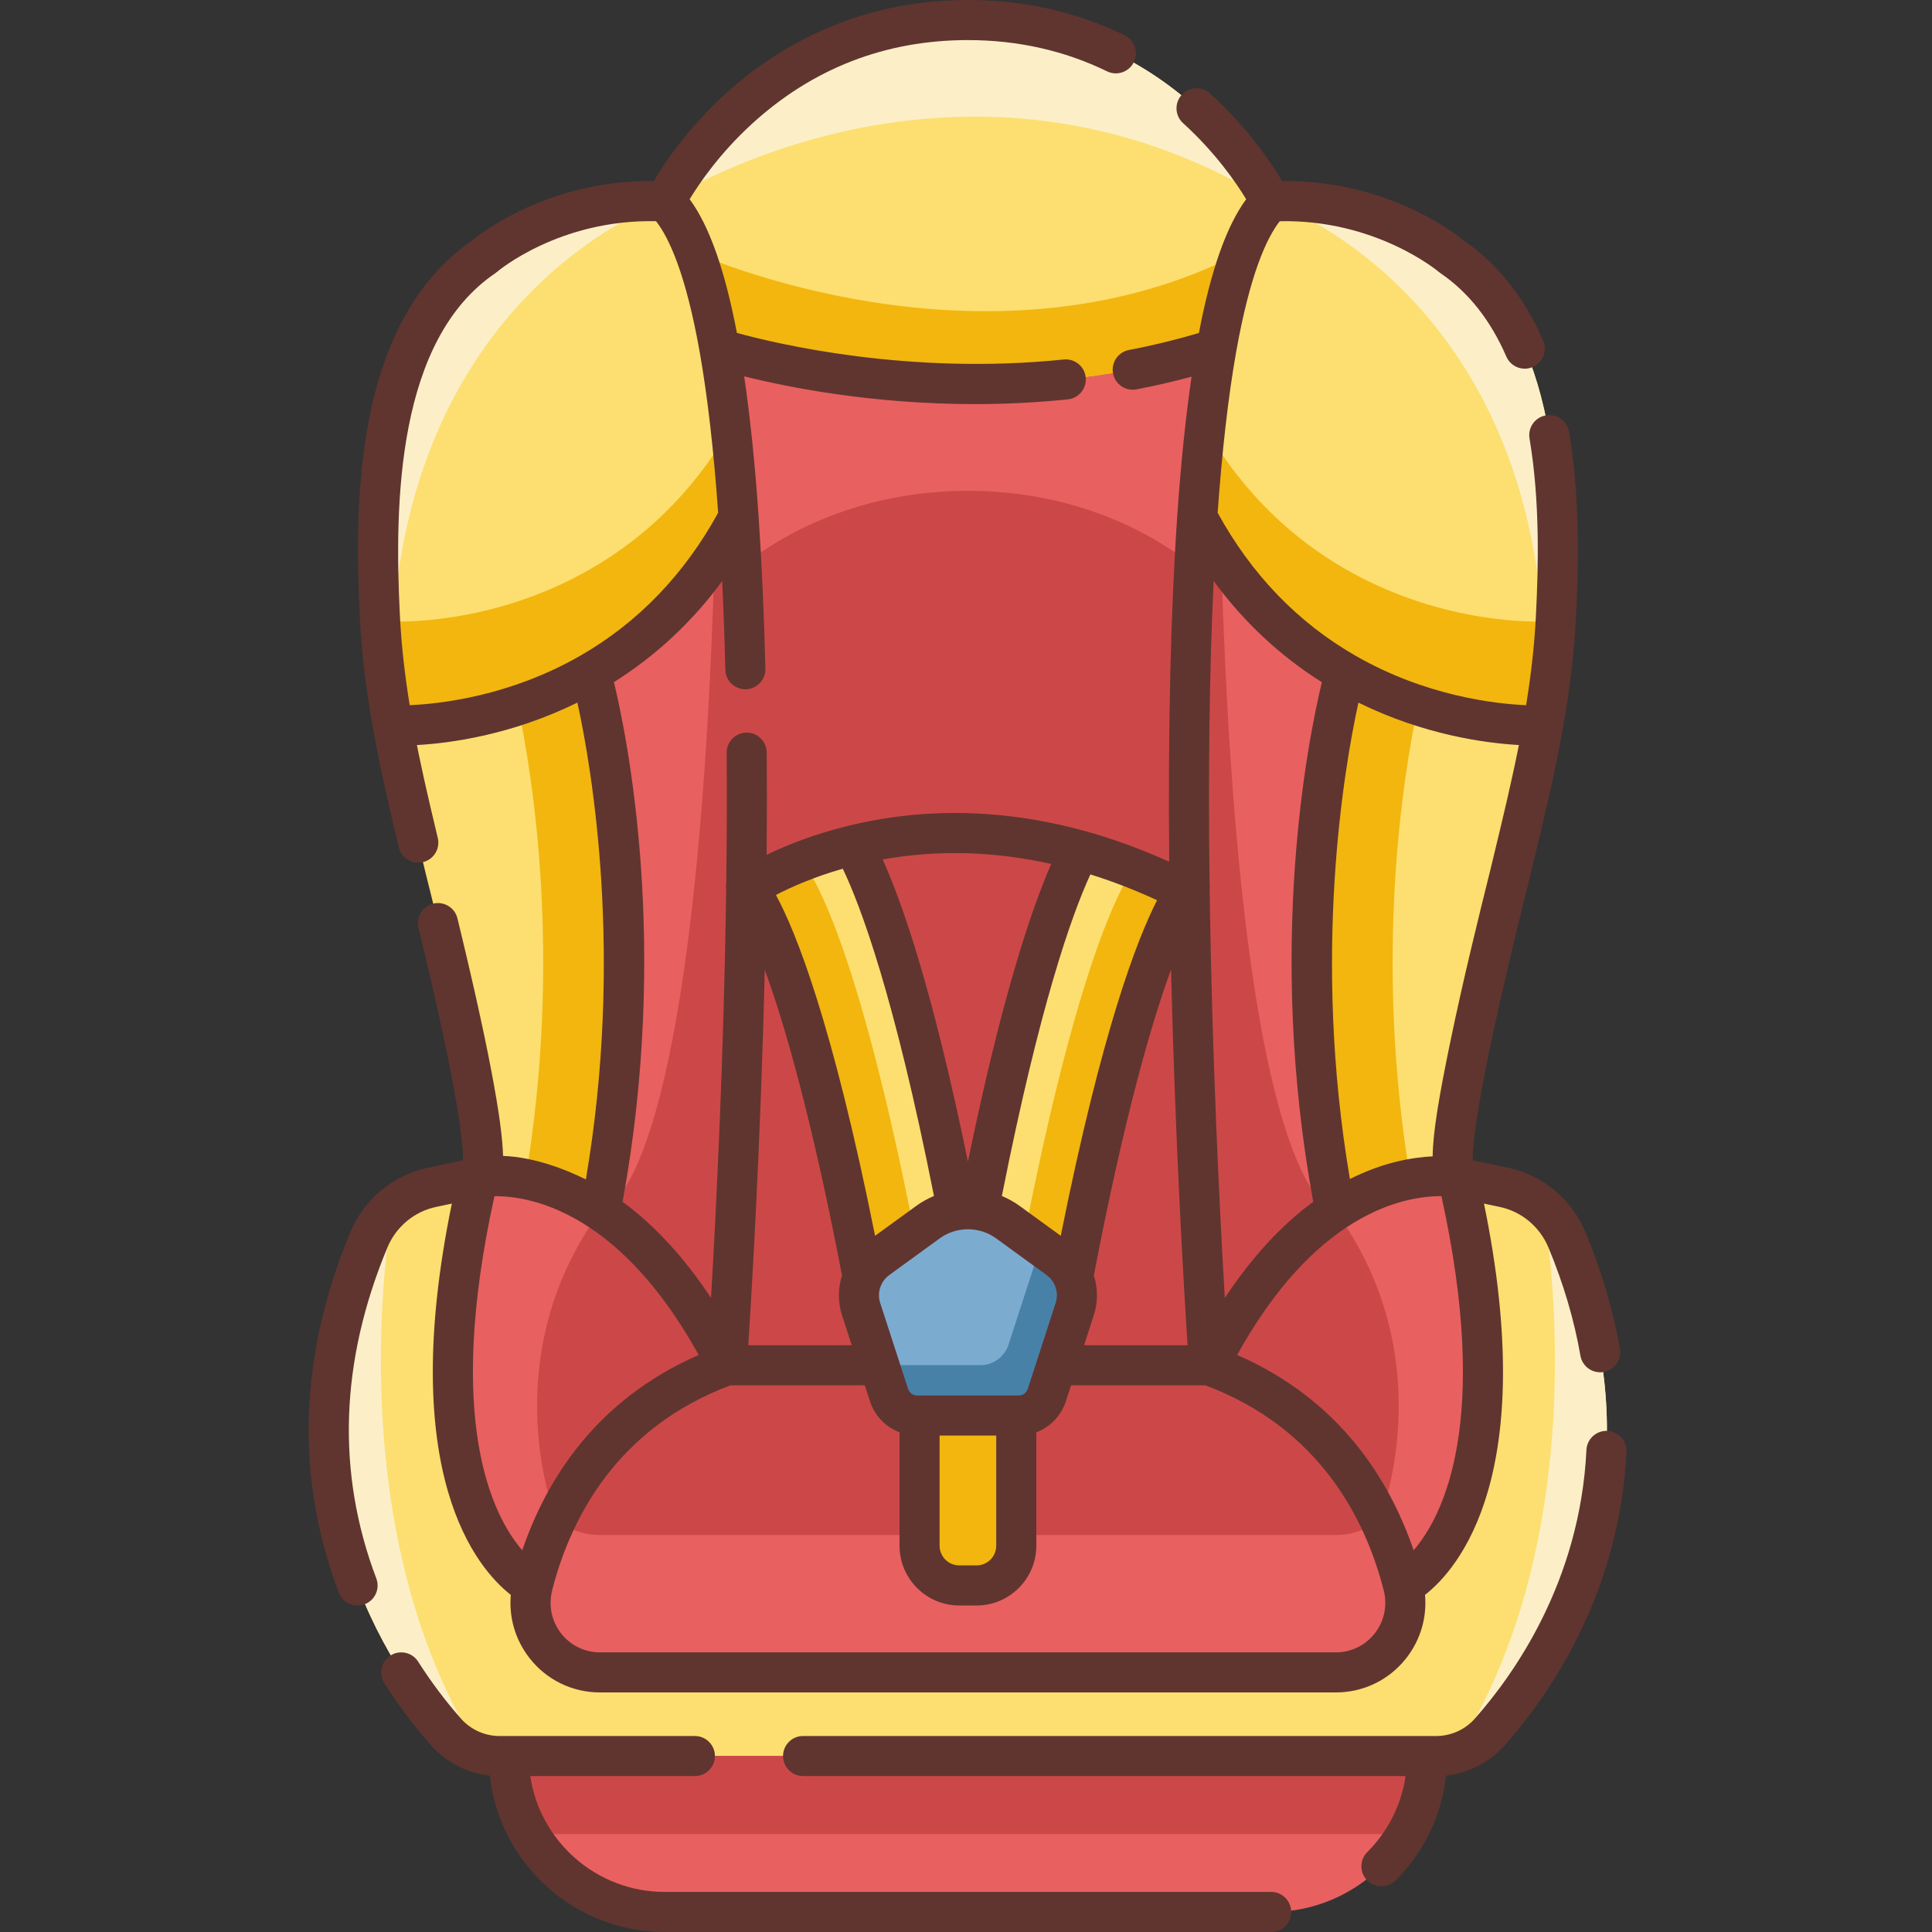 <svg height="482pt" viewBox="-77 0 482 482.001" width="482pt" xmlns="http://www.w3.org/2000/svg"><rect x="-77" y="0" width="482" height="482.001" fill="#333333" stroke="none"/><path d="m313.945 309.359c-2.785-6.711-8.66-11.66-15.773-13.148l-11.48-2.426c19.922 85.742-13.633 101.762-13.633 101.762 2.809 10.992-5.453 21.688-16.793 21.688h-183.574c-11.34 0-19.602-10.695-16.793-21.688 0 0-33.555-16.02-13.633-101.762l-11.48 2.426c-7.113 1.488-12.988 6.438-15.773 13.148-26.051 62.613 5.691 107.453 19.316 122.789 3.277 3.68 7.945 5.832 12.887 5.953h234.527c4.938-.121 9.605-2.273 12.887-5.953 13.625-15.336 45.367-60.176 19.316-122.789zm0 0" fill="#fcdf70"/><path d="m20.996 180.961c.008.039.02.09.02.129.27 1.5.555 3 .844 4.488.293 1.539.605 3.066.926 4.609.848 4.062 1.762 8.129 2.719 12.223.281 1.195.562 2.406.855 3.602.32 1.387.664 2.797.996 4.207.621 2.586 1.258 5.18 1.879 7.809.062.238.145.582.254 1.023.109.434.242.957.391 1.57.203.816.441 1.77.715 2.867.133.543.281 1.117.426 1.73.219.906.461 1.883.723 2.918.172.691.344 1.41.523 2.152.18.734.363 1.5.551 2.285.477 1.961.98 4.055 1.492 6.238.199.875.41 1.758.621 2.664.215.895.426 1.812.637 2.738.32 1.379.645 2.785.965 4.215.32 1.418.645 2.848.957 4.297.422 1.922.844 3.852 1.246 5.773.102.484.199.957.301 1.438.305 1.441.594 2.867.875 4.277.285 1.418.555 2.809.816 4.184.172.906.344 1.812.504 2.707.48 2.668.914 5.215 1.27 7.578.109.785.219 1.547.32 2.293.574 4.328.836 7.848.633 10.102-.02.191-.039.383-.059.555-.023.172-.051.332-.082.48-.07.312-.141.586-.23.809-.031.078-.062.148-.102.211-.02.047-.039.09-.059.121-.031.047-.062.09-.094.129-.051.07-.09.129-.141.172-.039.039-.082.07-.121.09-.07.059-.141.102-.223.121 1.109-.211 14.258-2.484 30.477 8.289 14.48-74.574-2.414-134.207-2.414-134.207v-.008c13.27-7.648 26.723-19.73 36.855-38.797v-.012c-1.066-15.523-2.617-29.84-4.77-42.043 0 0 61.16 19.828 123.973 0-2.152 12.203-3.703 26.52-4.77 42.043v.012c10.133 19.066 23.582 31.148 36.855 38.797v.008s-16.895 59.633-2.418 134.207c16.219-10.773 29.371-8.5 30.477-8.289-5.793-1.895 11.652-69.684 13.109-75.742 3.027-12.617 6.039-24.719 8.242-37.062 1.566-8.754 2.734-17.637 3.207-26.902 1.5-29.047 1.047-71.688-26.008-90.059 0 0-17.629-15.203-45.203-13.734 0 0-22.227-45.266-75.48-45.266-53.254 0-75.477 45.266-75.477 45.266-27.578-1.469-45.207 13.734-45.207 13.734-27.055 18.371-27.508 61.012-26.008 90.059.473 9.266 1.641 18.148 3.211 26.902zm0 0" fill="#fcdf70"/><path d="m49.922 438.105h229.113c0 10.734-4.355 20.465-11.391 27.508-7.043 7.031-16.77 11.387-27.516 11.387h-151.301c-21.492 0-38.906-17.414-38.906-38.895zm0 0" fill="#e96060"/><path d="m273.816 457.551c3.312-5.727 5.219-12.363 5.219-19.445h-229.113c0 7.086 1.902 13.723 5.219 19.445zm0 0" fill="#cc4848"/><path d="m55.898 395.547c-2.809 10.992 5.453 21.688 16.793 21.688h183.574c11.34 0 19.598-10.695 16.793-21.688m0 0s33.555-16.02 13.633-101.762c0 0-.031-.012-.082-.02-1.105-.211-14.254-2.484-30.473 8.289-14.48-74.574 2.414-134.207 2.414-134.207v-.008c-13.273-7.648-26.723-19.73-36.855-38.797v-.012c1.066-15.523 2.617-29.84 4.77-42.043-62.812 19.828-123.973 0-123.973 0 2.152 12.203 3.703 26.52 4.77 42.043v.012c-10.133 19.066-23.582 31.148-36.855 38.797v.008s16.895 59.633 2.414 134.207c-16.219-10.773-29.367-8.5-30.473-8.289-.051.008-.082.02-.082.02-19.922 85.742 13.633 101.762 13.633 101.762" fill="#e96060"/><path d="m256.137 302.062v-.031s-23.707-.031-28.48-163.102l-6.43-2.539c-.09 1.648-.18 3.309-.27 4.988-14.648-11.707-34.539-18.93-56.469-18.93-21.941 0-41.84 7.223-56.488 18.949-.094-1.668-.184-3.34-.281-4.988l-6.422 2.539c-4.77 163.078-28.48 163.109-28.48 163.109-27.258 37.469-11.027 77.051-11.027 77.051 2.949 2.398 6.711 3.859 10.898 3.859h183.582c4.188 0 7.949-1.461 10.898-3.859 0 0 16.23-39.582-11.031-77.047zm0 0" fill="#cc4848"/><path d="m218.707 222.441c-3.449 4.98-14.477 25.414-27.988 96.176-.785-1.781-2.023-3.359-3.672-4.559l-12.578-9.137c-2.215-1.609-4.719-2.613-7.305-3.027 11.105-57.379 20.477-80.742 25.234-89.734 8.328 2.305 17.125 5.633 26.309 10.281zm0 0" fill="#fcdf70"/><path d="m201.832 215.156c1.246.59 2.504 1.199 3.766 1.836-3.363 4.855-13.93 24.406-26.977 90.945l8.426 6.121c1.648 1.195 2.887 2.777 3.672 4.559 13.512-70.762 24.539-91.195 27.988-96.176-5.785-2.926-11.418-5.332-16.875-7.285zm0 0" fill="#f2b60f"/><path d="m190.719 318.617c1.086 2.465 1.277 5.312.402 7.996l-4.551 13.996-2.414 7.445c-.984 3.039-3.812 5.09-7 5.09h-25.355c-3.188 0-6.016-2.051-7.004-5.09l-2.414-7.445-4.547-13.996c-.875-2.684-.684-5.531.402-7.996.785-1.781 2.023-3.359 3.672-4.559l12.578-9.137c2.211-1.609 4.719-2.613 7.305-3.027 1.777-.293 3.59-.293 5.371 0 2.586.414 5.09 1.418 7.305 3.027l12.578 9.137c1.648 1.199 2.887 2.777 3.672 4.559zm0 0" fill="#7cabd0"/><path d="m190.719 318.617c-.785-1.781-2.023-3.359-3.672-4.559l-4.945-3.59c.012 1.191-.156 2.402-.539 3.582l-4.547 13.996-2.414 7.445c-.988 3.039-3.816 5.09-7.004 5.09h-25.223l.008.027 2.418 7.445c.984 3.039 3.812 5.09 7 5.09h25.355c3.188 0 6.016-2.051 7-5.09l2.418-7.445 4.547-13.996c.875-2.684.684-5.531-.402-7.996zm0 0" fill="#4881a8"/><path d="m176.543 353.145v32.488c0 5.473-4.438 9.91-9.91 9.91h-4.309c-5.473 0-9.91-4.438-9.91-9.91v-32.488zm0 0" fill="#f2b60f"/><path d="m161.793 301.895c-2.586.414-5.094 1.422-7.305 3.031l-12.578 9.133c-1.648 1.199-2.887 2.777-3.672 4.559-14.641-76.656-26.359-94.242-28.684-97.121 4.004-2.465 13.137-7.414 26.297-10.625 4.5 7.938 14.258 30.656 25.941 91.023zm0 0" fill="#fcdf70"/><path d="m123.359 215.254c.605-.375 1.344-.809 2.18-1.281-7.66 2.75-13.133 5.766-15.984 7.523 2.324 2.879 14.047 20.465 28.684 97.121.785-1.781 2.023-3.359 3.672-4.559l9.172-6.66c-14.191-72.438-25.453-89.332-27.723-92.145zm0 0" fill="#f2b60f"/><path d="m70.406 167.84c13.27-7.645 26.723-19.73 36.855-38.797v-.008c-.535-7.789-1.191-15.266-1.992-22.328-9.871 17.016-22.449 28.051-34.863 35.203-25.043 14.461-49.41 13.121-49.41 13.121-1.57-8.754-2.734-17.637-3.211-26.902-.051-.984-.102-1.992-.148-3.008-.574 10.191-.301 20.184.148 28.934.477 9.27 1.641 18.152 3.211 26.906 0 0 13.746.754 31.195-4.996-.004.004-.012.004-.016.008 3.789 17.875 11.086 63.438 1.914 118.18 5.164.984 11.652 3.203 18.73 7.906 14.48-74.574-2.414-134.207-2.414-134.207z" fill="#f2b60f"/><path d="m258.551 167.84v.012s-16.895 59.633-2.414 134.207c7.074-4.703 13.566-6.922 18.73-7.906-9.172-54.742-1.879-100.305 1.914-118.18-.008-.004-.012-.004-.02-.008 17.453 5.75 31.199 4.996 31.199 4.996 1.566-8.754 2.734-17.637 3.207-26.906.453-8.75.727-18.742.152-28.934-.051 1.016-.102 2.02-.152 3.008-.473 9.266-1.641 18.148-3.207 26.902 0 0-24.371 1.34-49.41-13.121-12.418-7.152-24.992-18.188-34.863-35.203-.805 7.062-1.461 14.539-1.992 22.328v.008c10.133 19.066 23.586 31.148 36.855 38.797" fill="#f2b60f"/><path d="m232.59 63.031c-63.688 32.879-136.227 0-136.227 0l-.008.004c2.445 6.453 4.473 14.566 6.137 23.953 0 0 61.16 19.832 123.973 0 1.664-9.383 3.688-17.496 6.133-23.949zm0 0" fill="#f2b60f"/><g fill="#fcefc8"><path d="m21.016 301.059c-2.582 2.227-4.66 5.059-6.008 8.305-26.047 62.609 5.695 107.453 19.316 122.785 2.344 2.625 5.395 4.457 8.738 5.344-37.016-57.496-22.047-136.43-22.047-136.434zm0 0"/><path d="m307.941 301.059c2.582 2.227 4.656 5.059 6.004 8.305 26.051 62.609-5.691 107.453-19.316 122.785-2.336 2.625-5.391 4.457-8.734 5.344 37.016-57.496 22.047-136.43 22.047-136.434zm0 0"/><path d="m164.477 5c-52.59 0-74.926 44.148-75.457 45.246 1.508-.969 73.969-47.117 150.938.02 0 0-22.227-45.266-75.48-45.266zm0 0"/><path d="m43.793 64c-27.055 18.371-27.508 61.012-26.008 90.055.473 9.27 1.641 18.152 3.211 26.906-6.215-104.41 65.691-129.918 67.969-130.695-27.559-1.457-45.172 13.734-45.172 13.734zm0 0"/><path d="m285.125 64s-17.609-15.191-45.168-13.734c2.273.781 74.184 26.285 67.969 130.695 1.566-8.754 2.734-17.637 3.207-26.906 1.5-29.043 1.047-71.684-26.008-90.055zm0 0"/></g><path d="m19.625 311.277c2.172-5.227 6.727-9.031 12.191-10.176l3.91-.824c-13.898 67.602 6.332 91.062 14.715 97.621-.508 5.605 1.102 11.176 4.621 15.711 4.258 5.48 10.684 8.625 17.625 8.625h183.578c6.945 0 13.367-3.145 17.629-8.625 3.52-4.535 5.125-10.105 4.621-15.711 8.383-6.559 28.609-30.02 14.711-97.621l3.918.828c5.457 1.141 10.012 4.945 12.188 10.176 3.738 8.988 6.414 18.051 7.953 26.938.422 2.43 2.535 4.145 4.922 4.145.281 0 .57-.023.859-.074 2.719-.473 4.543-3.059 4.074-5.777-1.668-9.617-4.555-19.398-8.578-29.066-3.438-8.281-10.68-14.309-19.359-16.125l-8.809-1.859c-.059-4.672 1.59-19.676 13.52-67.57.316-1.27.547-2.191.668-2.699l.973-4.047c2.746-11.387 5.336-22.141 7.328-33.301 1.766-9.844 2.836-18.848 3.281-27.527.668-12.98 1.078-30.004-1.711-46.59-.461-2.723-3.027-4.562-5.762-4.102-2.723.457-4.559 3.035-4.102 5.762 2.629 15.625 2.23 31.941 1.586 44.414-.359 7.027-1.16 14.309-2.434 22.129-7.594-.324-25.059-2.238-42.695-12.418-14.324-8.254-25.836-20.227-34.262-35.586 1.105-15.52 2.648-29 4.602-40.062 3.461-19.512 7.641-28.523 10.891-32.676 23.945-.512 39.473 12.473 39.617 12.598.148.125.297.246.457.352 6.98 4.742 12.52 11.75 16.457 20.832.816 1.883 2.656 3.012 4.59 3.012.664 0 1.34-.133 1.988-.418 2.531-1.098 3.695-4.043 2.598-6.574-4.668-10.758-11.328-19.16-19.801-24.977-2.301-1.902-19.324-15.152-45.332-14.84-2.598-4.406-8.422-13.18-17.973-21.855-2.043-1.855-5.207-1.703-7.062.34-1.855 2.043-1.707 5.207.34 7.062 8.195 7.445 13.355 15.039 15.742 18.984-4.91 6.68-8.793 17.672-11.793 33.371-5.656 1.676-11.5 3.109-17.441 4.238-2.715.516-4.492 3.133-3.98 5.848.457 2.395 2.555 4.066 4.906 4.066.312 0 .625-.031.941-.09 4.648-.883 9.242-1.953 13.746-3.16-1.48 10.102-2.68 21.734-3.57 34.715v.008c-1.66 24.105-2.332 53.113-2.004 86.289-6.961-3.148-13.988-5.719-20.973-7.648-.004 0-.004 0-.004 0h-.004c-20.137-5.543-40.004-5.988-59.055-1.328h-.004c-8.449 2.062-15.32 4.801-20.398 7.246.078-8.797.086-17.352.02-25.523-.02-2.746-2.254-4.961-5-4.961-.012 0-.023 0-.039 0-2.762.023-4.98 2.281-4.961 5.039.082 10.266.051 21.152-.098 32.363-.016.102-.031.211-.043.316-.043.41-.031.82.023 1.223-.559 41.891-2.539 80.938-3.781 102.094-6.664-10.07-14.047-18.098-22.062-23.992 11.715-63.793 1.23-115.598-2.16-129.641 10.477-6.59 19.523-15.02 27.004-25.207.336 7.027.598 14.418.789 22.113.066 2.719 2.289 4.879 4.996 4.879.039 0 .082 0 .125-.004 2.762-.066 4.941-2.359 4.875-5.121-.34-13.777-.914-26.602-1.707-38.125 0-.008 0-.016 0-.023-.895-13.016-2.098-24.676-3.586-34.801 10.742 2.688 31.766 6.926 57.559 6.926 7.379 0 15.156-.348 23.184-1.18 2.746-.285 4.746-2.742 4.461-5.488-.285-2.746-2.742-4.742-5.488-4.457-38.711 4-71.898-3.98-81.531-6.637-3-15.691-6.879-26.676-11.789-33.352 2.355-3.891 7.402-11.32 15.387-18.66 15.207-13.961 33.387-21.039 54.035-21.039 12.406 0 24.086 2.621 34.715 7.797 2.484 1.211 5.477.176 6.688-2.309 1.207-2.48.172-5.477-2.309-6.684-12.004-5.844-25.156-8.805-39.094-8.805-29.129 0-49.309 13.031-61.105 23.965-9.133 8.461-14.73 16.91-17.266 21.207-.297-.004-.59-.008-.883-.008-25.539 0-42.176 12.965-44.453 14.844-12.922 8.875-21.531 23.691-25.59 44.039-3.508 17.586-3.117 36.102-2.387 50.266.441 8.684 1.516 17.688 3.281 27.531.008.047.016.094.02.141.277 1.52.562 3.043.855 4.527.297 1.57.613 3.129.941 4.691.766 3.691 1.637 7.613 2.746 12.352.281 1.207.566 2.414.852 3.59.195.844.398 1.695.602 2.551l.398 1.672c.539 2.301 2.594 3.852 4.859 3.852.383 0 .766-.043 1.152-.133 2.688-.633 4.352-3.324 3.719-6.016l-.402-1.699c-.199-.832-.398-1.664-.598-2.527-.289-1.199-.57-2.387-.848-3.57-1.086-4.648-1.941-8.496-2.691-12.109-.23-1.098-.453-2.188-.672-3.289 8.258-.461 23.605-2.5 40.043-10.594 3.543 16.191 11.645 62.992 2.109 118.965-5.152-2.555-12.75-5.535-20.656-5.871-.062-2.16-.305-4.828-.73-8.062-.074-.539-.152-1.09-.23-1.648l-.102-.715c-.332-2.23-.758-4.762-1.293-7.723-.164-.914-.336-1.832-.512-2.75-.262-1.395-.539-2.797-.824-4.238-.285-1.426-.578-2.867-.883-4.316l-.547-2.582c-.336-1.562-.672-3.125-1.02-4.695l-.312-1.41c-.215-.977-.43-1.945-.645-2.898-.324-1.441-.648-2.863-.969-4.227-.215-.938-.43-1.867-.641-2.762l-.625-2.676c-.516-2.191-1.02-4.293-1.5-6.277l-.555-2.293c-.66-2.684-3.367-4.324-6.051-3.664-2.68.66-4.32 3.371-3.66 6.051l.547 2.262c.473 1.953.973 4.035 1.477 6.188l.633 2.691c.207.883.418 1.785.629 2.727.32 1.367.641 2.762.961 4.188.215.945.426 1.895.637 2.852l.312 1.41c.34 1.543.672 3.094 1.004 4.637l.535 2.531c.301 1.422.586 2.836.863 4.223.277 1.402.551 2.777.809 4.145.168.891.336 1.777.496 2.664.52 2.863.926 5.293 1.234 7.383l.098.684c.078.539.152 1.066.219 1.57.527 3.957.668 6.367.66 7.832l-8.762 1.852c-8.688 1.816-15.93 7.848-19.367 16.121-12.816 30.812-13.781 61.051-2.863 89.879.754 2 2.656 3.23 4.676 3.23.59 0 1.188-.105 1.77-.328 2.582-.977 3.883-3.863 2.906-6.445-9.984-26.371-9.059-54.125 2.746-82.504zm246.371 96.199c-2.352 3.027-5.898 4.762-9.73 4.762h-183.574c-3.836 0-7.383-1.734-9.73-4.762-2.312-2.98-3.125-6.773-2.266-10.445.062-.211.113-.426.148-.641 4.52-17.406 15.902-40.109 44.41-50.777h33.492l1.297 3.988c1.184 3.652 3.938 6.438 7.371 7.738v28.297c0 8.219 6.688 14.91 14.91 14.91h4.309c8.219 0 14.91-6.691 14.91-14.91v-28.297c3.43-1.301 6.184-4.086 7.371-7.742l1.293-3.984h33.492c28.695 10.738 40.047 33.672 44.504 51.125 0 .008 0 .012.004.016 0 .012.004.02.008.027.957 3.75.148 7.648-2.219 10.695zm-132.93-89.281c-1.039 3.234-1.047 6.715.016 9.965l2.418 7.449h-25.82c.871-13.434 3.098-50.598 4.117-93.68 4.918 13.473 11.672 36.758 19.27 76.266zm24.359-9.227c1.535-1.117 3.27-1.836 5.176-2.141 1.246-.203 2.508-.203 3.754 0h.012c.004.004.008.004.012.004 1.883.301 3.613 1.02 5.152 2.137l12.578 9.137c.898.652 1.582 1.504 2.031 2.527v.004c.621 1.398.699 2.977.223 4.434l-6.961 21.441c-.316.98-1.223 1.637-2.246 1.637h-25.355c-1.023 0-1.93-.656-2.246-1.633l-6.965-21.449c-.473-1.453-.395-3.027.227-4.434.449-1.023 1.133-1.875 2.035-2.527zm61.852 26.641h-25.82l2.418-7.445c1.062-3.254 1.055-6.734.016-9.969 7.613-39.59 14.344-62.863 19.27-76.34 1.012 43.117 3.246 80.312 4.117 93.754zm-61.863 22.535h14.129v27.488c0 2.707-2.203 4.91-4.91 4.91h-4.309c-2.707 0-4.91-2.203-4.91-4.91zm118.258 28.637c-5.941-17.457-18.32-37.531-44.02-48.742 7.977-14.398 17.121-25.098 27.246-31.816.016-.008.031-.02.047-.031 10.375-6.875 19.27-7.809 23.668-7.766 12.402 56.379.402 79.828-6.941 88.355zm19.188-169.926c-.117.488-.34 1.383-.648 2.617-1.699 6.828-6.219 24.965-9.578 41.367-2.645 12.891-4.152 21.742-4.211 27.652-5.055.234-12.348 1.473-20.645 5.66-9.508-55.918-1.418-102.668 2.125-118.859 16.438 8.094 31.781 10.117 40.035 10.578-1.762 8.883-3.879 17.695-6.102 26.93zm-42.074-46.656c-3.398 14.07-13.867 65.859-2.156 129.621-8.016 5.895-15.398 13.926-22.062 23.996-1.23-20.949-3.188-59.449-3.762-100.898l-.023-1.227c.055-.395.066-.793.023-1.195-.008-.086-.027-.172-.039-.258-.367-28.195-.023-53.434 1.02-75.289 7.484 10.199 16.516 18.656 27 25.25zm-65.148 138.113-10.227-7.434c-1.383-1.004-2.883-1.844-4.461-2.5 9.359-47.25 17.312-69.828 22.078-80.23 5.547 1.734 11.117 3.891 16.645 6.445-5.062 9.863-13.801 32.645-24.035 83.719zm-2.387-92.77c-4.836 11.07-12.258 32.828-20.77 74.254-8.723-42.484-16.289-64.352-21.266-75.371 13.645-2.449 27.734-2.07 42.035 1.117zm-51.992 1.188c4.41 9.207 12.824 31.547 22.75 81.648-1.578.656-3.078 1.496-4.461 2.5l-10.234 7.434c-10.688-53.344-19.77-75.883-24.73-85.035 3.973-2.055 9.586-4.52 16.676-6.547zm-108.047-40.801c-1.27-7.82-2.074-15.102-2.434-22.129-1.484-28.82-.637-69.055 23.824-85.664.16-.109.312-.227.457-.352.156-.137 15.504-13.121 39.617-12.598 3.25 4.152 7.434 13.164 10.891 32.672 1.953 11.066 3.5 24.543 4.602 40.066-8.422 15.355-19.938 27.332-34.262 35.586-17.637 10.18-35.105 12.094-42.695 12.418zm44.777 130.25.094.059c10.113 6.719 19.254 17.41 27.223 31.805-25.691 11.207-38.074 31.273-44.012 48.727-7.375-8.559-19.332-32.02-6.945-88.336 4.449-.059 13.297.895 23.641 7.746zm0 0" fill="#60352f"/><path d="m324.02 356.98c-2.73-.129-5.102 1.996-5.234 4.754-1.574 32.832-18.152 56.129-27.891 67.086-2.336 2.621-5.691 4.184-9.219 4.281h-158.316c-2.762 0-5 2.238-5 5 0 2.762 2.238 5 5 5h150.312c-1.055 7.156-4.355 13.762-9.566 18.977-1.949 1.953-1.949 5.117.008 7.07.977.973 2.254 1.461 3.531 1.461 1.281 0 2.562-.488 3.539-1.465 7.129-7.141 11.492-16.297 12.578-26.176 5.598-.609 10.844-3.277 14.605-7.5 10.617-11.949 28.684-37.355 30.406-73.258.133-2.758-1.996-5.102-4.754-5.23zm0 0" fill="#60352f"/><path d="m240.129 472h-151.301c-16.996 0-31.113-12.566-33.539-28.895h41.07c2.762 0 5-2.238 5-5s-2.238-5-5-5h-49.078c-3.527-.102-6.887-1.66-9.219-4.277-3.852-4.34-7.465-9.141-10.738-14.277-1.48-2.328-4.574-3.012-6.902-1.527-2.328 1.484-3.016 4.574-1.531 6.902 3.559 5.582 7.492 10.809 11.703 15.551 3.758 4.219 9.004 6.887 14.602 7.492 2.434 21.926 21.066 39.031 43.633 39.031h151.301c2.762 0 5-2.238 5-5s-2.238-5-5-5zm0 0" fill="#60352f"/></svg>